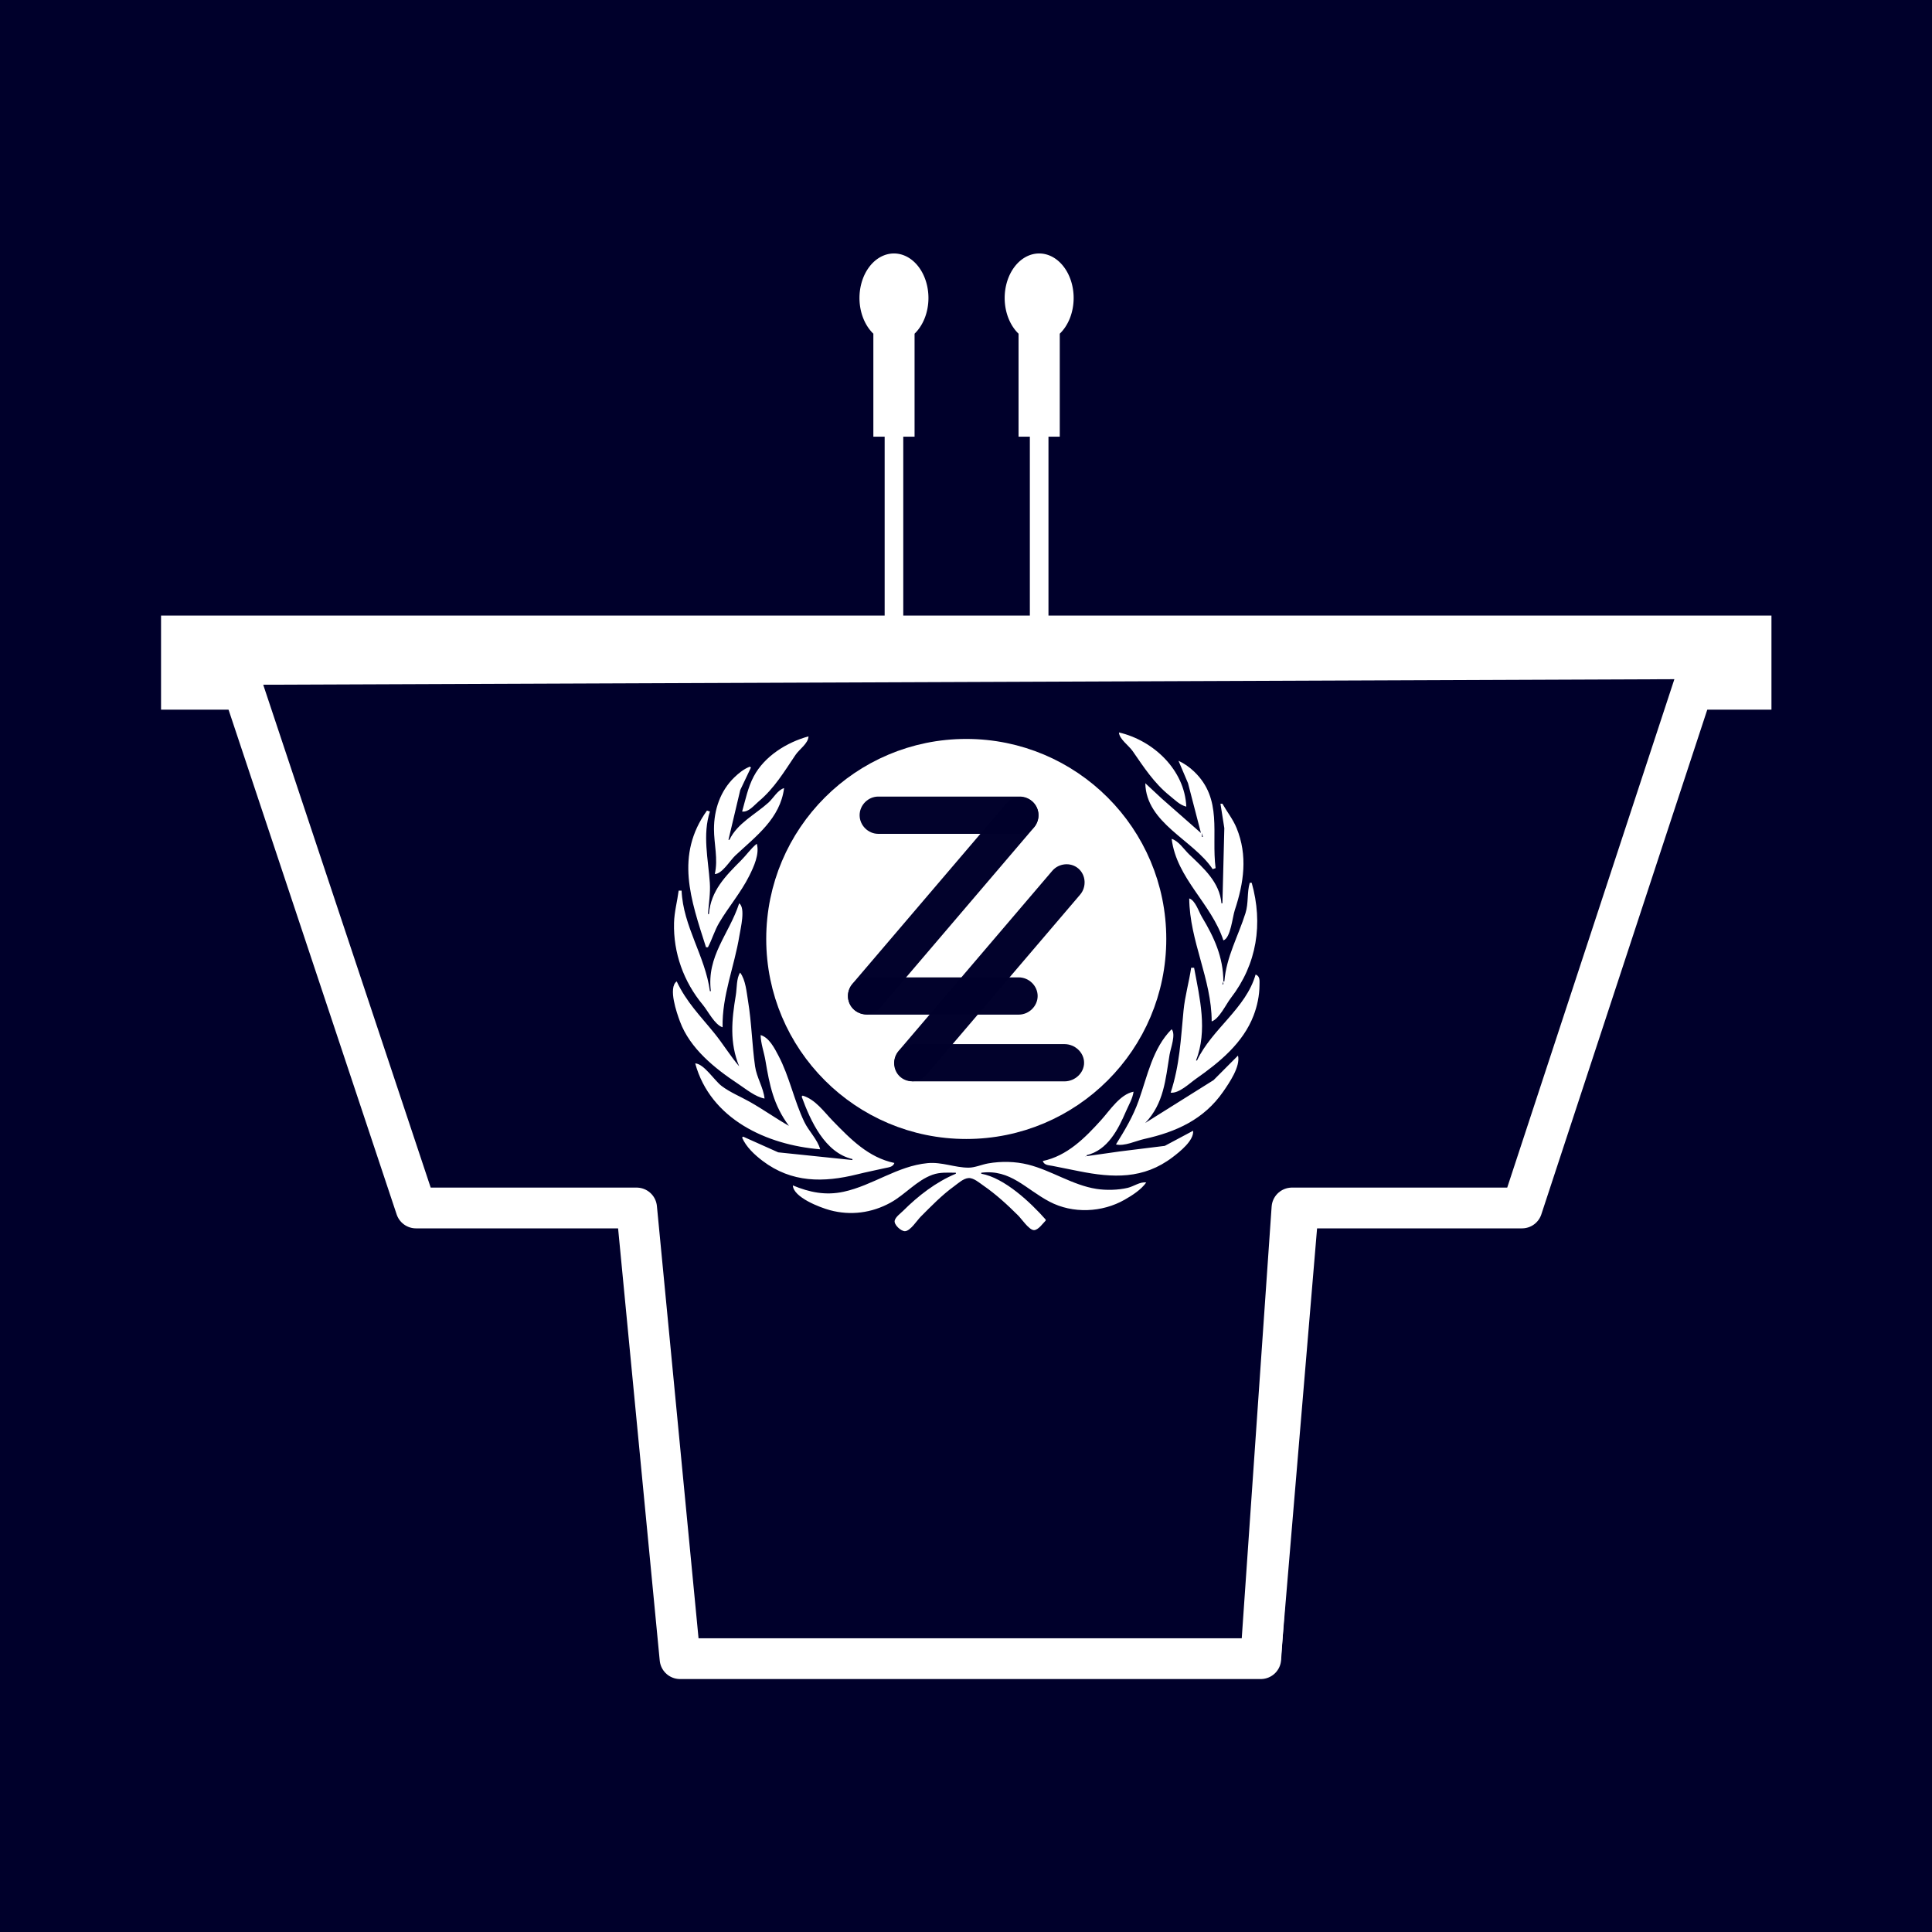 <svg width="1200" height="1200" version="1.1" viewBox="0 0 1200 1200" xmlns="http://www.w3.org/2000/svg">
 <rect width="1200" height="1200" style="fill:#00002b;stroke-linecap:round;stroke-linejoin:round;stroke-width:54.028"/>
 <g transform="matrix(1.013 0 0 1.013 -7.645 -7.152)">
  <g transform="translate(17.073 -174.97)">
   <path d="m372.12 890.9 25.045 309.1h378.6l25.992-309.1z" style="fill:#fff"/>
   <path d="m538.6 337.44a21.147 27.316 0 0 0-21.146 27.316 21.147 27.316 0 0 0 8.514 21.879v63.154h6.928v120.69h11.412v-120.69h6.928v-63.156a21.147 27.316 0 0 0 8.512-21.877 21.147 27.316 0 0 0-21.146-27.316z" style="fill:#fff;stroke-linecap:round;stroke-linejoin:round;stroke-width:1.54"/>
   <path d="m627.63 337.44a21.147 27.316 0 0 0-21.146 27.316 21.147 27.316 0 0 0 8.514 21.879v63.154h6.928v120.69h11.412v-120.69h6.928v-63.156a21.147 27.316 0 0 0 8.512-21.877 21.147 27.316 0 0 0-21.146-27.316z" style="fill:#fff;stroke-linecap:round;stroke-linejoin:round;stroke-width:1.54"/>
   <rect x="89.218" y="559.47" width="987.42" height="57.688" style="fill:#fff;stroke-linecap:round;stroke-linejoin:round;stroke-width:1.5"/>
   <path d="m1034.4 585.91-899.85 3.529 110.99 333.26h135.27l26.619 276.33h356.08l19.132-276.33h141.03z" style="fill:#00002b;stroke-linecap:round;stroke-linejoin:round;stroke-width:25;stroke:#fff"/>
  </g>
  <g transform="translate(-4.436)">
   <circle cx="604.44" cy="582.78" r="113.9" style="fill:#fff;stroke-linecap:round;stroke-linejoin:round;stroke-width:17.488;stroke:#fff"/>
   <path d="m698.06 456.16c0.18 4.03 6.039 8.021 8.365 11.373 6.906 9.95 13.22 19.77 22.761 27.415 3.122 2.501 6.205 5.76 10.176 6.704-0.985-22.593-20.235-40.617-41.301-45.491m-231.04 48.484c3.971 0.564 7.329-3.842 10.176-6.231 9.657-8.106 15.575-18.165 22.549-28.485 2.403-3.556 7.791-6.971 7.978-11.373-13.296 3.629-26.992 12.129-33.586 24.541-3.547 6.677-5.084 14.333-7.117 21.549m267.55-31.125 5.847 13.767 7.92 30.527-23.942-21.051-10.176-9.475c0.511 24.612 29.403 34.687 41.301 52.674l1.796-0.599c-2.695-21.326 4.49-42.352-13.169-59.234-2.837-2.712-6.024-4.947-9.577-6.608m-284.32 69.434c4.404 0.067 9.398-8.365 12.569-11.319 12.846-11.966 27.521-22.719 29.929-41.355-3.957 1.164-6.55 6.141-9.577 8.877-8.078 7.299-19.086 12.638-23.942 22.847h-0.599l7.23-30.527 6.537-13.767-0.599-0.599c-3.617 1.371-6.806 3.933-9.575 6.608-8.623 8.331-12.465 19.857-12.465 31.701 0 9.041 2.628 18.559 0.491 27.534m310.06-43.096 2.362 14.964-1.165 46.089h-0.599c-1.134-12.993-10.99-21.572-19.753-29.951-3.17-3.032-6.497-8.3-10.774-9.554 3.087 24.405 24.321 39.538 31.724 62.251 4.443-1.46 5.554-14.248 6.984-18.556 5.569-16.786 8.001-33.442 1.126-50.28-2.222-5.441-5.832-9.916-8.708-14.964h-1.197m-314.84 4.19c-19.685 27.49-9.973 54.482-0.599 83.799h1.197c2.555-4.848 4.047-10.216 6.855-14.964 5.763-9.746 13.364-18.607 18.429-28.731 2.772-5.54 6.486-13.507 4.644-19.753-3.597 2.901-6.309 6.897-9.578 10.176-9.559 9.59-18.581 18.579-19.752 32.921h-0.599c0.499-6.318 1.579-12.801 1.143-19.154-0.997-14.559-4.565-29.495 0.054-43.696l-1.796-0.599m303.47 13.767 0.599 2.394h-0.599v-2.394m-290.51 4.589-0.199 0.399 0.199-0.399m319.84 25.937c-1.756 5.94-0.682 12.428-2.602 18.556-4.429 14.138-11.774 26.859-12.96 41.9h-0.599c-0.124-14.994-5.609-26.905-13.169-39.505-1.979-3.298-4.006-10.154-7.781-11.373 0.216 26.128 13.767 49.542 13.767 75.419 4.619-1.524 8.783-10.51 11.763-14.365 16.02-20.738 19.832-45.589 12.779-70.631h-1.197m-350.16 4.788c-0.853 6.602-2.659 13.045-2.838 19.753-0.492 18.432 5.908 36.158 17.654 50.28 3.199 3.846 7.304 12.286 12.12 13.767-0.403-19.521 7.222-37.111 10.323-56.265 0.717-4.426 3.849-16.871-0.148-19.753-6.218 19.072-20.094 32.224-17.358 53.871h-0.599c-2.917-21.659-16.416-39.687-17.358-61.652h-1.796m333.79 8.181-0.2 0.399 0.2-0.399m-19.554 39.106c-1.3 8.831-3.819 17.372-4.687 26.337-1.72 17.758-2.308 33.176-7.883 50.28 5.185 0.533 11.495-5.7 15.562-8.547 14.33-10.031 28.832-21.904 35.276-38.739 2.23-5.826 3.602-12.307 3.63-18.556 9e-3 -2.653 0.487-5.571-2.394-6.584-5.965 20.866-26.76 33.324-35.914 52.674h-0.599c7.143-18.518 2.306-38.005-1.197-56.864h-1.796m-276.54 2.993c-2.303 3.287-1.968 9.749-2.642 13.767-2.549 15.198-3.926 29.142 2.043 43.696-5.488-6.435-9.897-13.777-15.24-20.351-8.744-10.76-17.047-19.014-23.069-31.724-5.414 3.905 0.12 19.494 1.987 24.541 6.159 16.642 21.384 28.807 35.722 38.305 4.763 3.156 10.478 7.955 16.162 8.981-0.687-6.718-4.839-12.871-5.815-19.753-1.892-13.347-2.106-26.783-4.313-40.104-0.903-5.451-1.454-12.837-4.837-17.358m296.28 5.387v1.796h-0.599l0.599-1.796m-31.724 29.329c-11.693 11.791-14.782 28.565-20.167 43.696-3.525 9.904-8.439 18.084-13.952 26.936 5.134 1.283 12.234-2.206 17.358-3.338 19.495-4.305 36.565-11.963 48.361-28.985 3.635-5.246 10.726-15.496 9.101-22.147l-14.964 15.024-41.9 26.277c11.447-11.995 12.386-26.479 14.916-41.9 0.645-3.93 4.004-12.489 1.245-15.562m-252 3.591c0.111 5.217 2.074 10.41 2.944 15.562 2.588 15.327 4.93 27.299 14.414 40.104-8.125-4.624-15.78-10.098-23.942-14.711-5.727-3.235-12.104-5.792-17.358-9.771-4.392-3.325-10.768-13.592-16.162-13.827 9.35 34.184 43.858 49.998 76.616 52.674-1.534-5.902-7.022-11.176-9.706-16.76-6.313-13.132-9.095-27.811-15.901-40.702-2.382-4.513-5.7-11.108-10.905-12.569m266.97 15.562-1.796 2.394 1.796-2.394m-279.53 3.591 1.197 2.394-1.197-2.394m185.56 58.061c0.925 2.631 3.508 2.506 5.986 2.993l16.162 3.232c20.787 4.165 39.57 5.053 57.462-8.559 4.295-3.268 13.18-10.244 12.569-16.222l-17.358 9.266-27.534 3.405-20.351 2.891v-0.599c12.861-3.054 19.287-15.758 24.111-26.936 1.642-3.805 4.083-7.851 4.62-11.971-8.301 1.606-14.535 11.469-19.855 17.358-9.86 10.917-20.801 22.002-35.812 25.14m-147.24-40.104-0.599 0.599c5.441 14.952 14.242 34.4 31.125 38.309v0.599l-45.491-4.721-21.549-9.645-0.599 0.599c2.415 5.712 7.705 10.602 12.569 14.287 17.837 13.511 37.4 13.375 58.061 8.235 5.555-1.382 11.178-2.494 16.76-3.757 2.458-0.557 5.075-0.611 5.986-3.202-15.907-3.326-26.819-14.584-37.7-25.738-5.457-5.594-10.711-13.251-18.565-15.562m210.09 16.76-1.197 1.197 1.197-1.197m-217.88 1.796 1.197 1.796-1.197-1.796m181.36 18.755c0.463 0 0.096 0.298-0.199 0.2l0.199-0.2m-179.57 17.758c0.319 7.33 16.642 13.531 22.745 15.18 12.708 3.432 25.638 1.709 37.111-4.592 8.966-4.924 16.066-13.648 25.738-17.118 4.707-1.688 9.476-1.288 14.365-1.251v0.599c-12.137 5.053-23.08 13.518-32.322 22.745-1.596 1.593-4.609 3.697-5.18 5.986-0.628 2.519 3.961 6.68 6.376 6.514 3.299-0.227 7.364-6.694 9.578-8.909 6.513-6.515 12.871-13.118 20.351-18.549 2.463-1.788 5.787-4.917 8.979-5.123 3.083-0.199 6.598 2.89 8.979 4.533 7.816 5.397 14.848 11.84 21.549 18.541 2.006 2.006 6.609 8.855 9.586 8.855 2.61 0 5.485-4.173 7.174-5.862v-0.599c-9.177-10.418-25.239-25.59-39.505-28.133v-0.599c17.969-2.271 27.144 10.022 41.9 17.766 14.228 7.466 32.215 6.676 46.089-1.261 4.747-2.716 9.946-6.038 13.169-10.519-3.719-0.613-7.689 2.419-11.373 3.29-5.87 1.389-13.19 1.568-19.154 0.637-14.69-2.294-27.584-11.317-41.9-14.902-7.891-1.976-16.544-2.126-24.541-0.719-3.878 0.682-8.042 2.603-11.971 2.603-8.432 5.7e-4 -16.404-3.611-25.14-2.779-18.541 1.765-33.548 13.662-51.476 17.55-11.043 2.395-20.956 0.349-31.125-3.884z" style="fill:#fff;stroke-width:1.133"/>
   <g transform="matrix(.785 0 0 .785 479.83 458.17)" shape-rendering="auto" style="fill:#00002b">
    <path d="m210.21 51.287c-6.085-5.2-15.343-4.068-20.327 1.773l-120.08 140.74c-4.983 5.84-4.649 15.167 1.437 20.367 6.085 5.2 15.344 4.07 20.327-1.77l120.08-140.74c4.983-5.84 4.648-15.17-1.437-20.37z" color="#000000" color-rendering="auto" dominant-baseline="auto" image-rendering="auto" opacity=".99" solid-color="#000000" stop-color="#000000" style="font-feature-settings:normal;font-variant-alternates:normal;font-variant-caps:normal;font-variant-east-asian:normal;font-variant-ligatures:normal;font-variant-numeric:normal;font-variant-position:normal;font-variation-settings:normal;inline-size:0;isolation:auto;mix-blend-mode:normal;shape-margin:0;shape-padding:0;text-decoration-color:#000000;text-decoration-line:none;text-decoration-style:solid;text-indent:0;text-orientation:mixed;text-transform:none;white-space:normal"/>
    <path d="m90.001 47.529c-7.902 0-14.553 6.651-14.553 14.553 0 7.902 6.651 14.551 14.553 14.551h110.64c7.902 0 14.551-6.649 14.551-14.551s-6.649-14.553-14.551-14.553z" color="#000000" color-rendering="auto" dominant-baseline="auto" image-rendering="auto" opacity=".99" solid-color="#000000" stop-color="#000000" style="font-feature-settings:normal;font-variant-alternates:normal;font-variant-caps:normal;font-variant-east-asian:normal;font-variant-ligatures:normal;font-variant-numeric:normal;font-variant-position:normal;font-variation-settings:normal;inline-size:0;isolation:auto;mix-blend-mode:normal;shape-margin:0;shape-padding:0;text-decoration-color:#000000;text-decoration-line:none;text-decoration-style:solid;text-indent:0;text-orientation:mixed;text-transform:none;white-space:normal"/>
    <path d="m81.145 188.74c-8.045 0-14.815 6.649-14.815 14.551 0 7.902 6.77 14.553 14.815 14.553h118.54c8.045 0 14.815-6.651 14.815-14.553 0-7.902-6.77-14.551-14.815-14.551z" color="#000000" color-rendering="auto" dominant-baseline="auto" image-rendering="auto" opacity=".99" solid-color="#000000" stop-color="#000000" style="font-feature-settings:normal;font-variant-alternates:normal;font-variant-caps:normal;font-variant-east-asian:normal;font-variant-ligatures:normal;font-variant-numeric:normal;font-variant-position:normal;font-variation-settings:normal;inline-size:0;isolation:auto;mix-blend-mode:normal;shape-margin:0;shape-padding:0;text-decoration-color:#000000;text-decoration-line:none;text-decoration-style:solid;text-indent:0;text-orientation:mixed;text-transform:none;white-space:normal"/>
    <path d="m117.98 240.87c-8.349 0-15.376 6.651-15.376 14.553 0 7.902 7.027 14.551 15.376 14.551h117.42c8.349 0 15.376-6.649 15.376-14.551 0-7.902-7.027-14.553-15.376-14.553z" color="#000000" color-rendering="auto" dominant-baseline="auto" image-rendering="auto" opacity=".99" solid-color="#000000" stop-color="#000000" style="font-feature-settings:normal;font-variant-alternates:normal;font-variant-caps:normal;font-variant-east-asian:normal;font-variant-ligatures:normal;font-variant-numeric:normal;font-variant-position:normal;font-variation-settings:normal;inline-size:0;isolation:auto;mix-blend-mode:normal;shape-margin:0;shape-padding:0;text-decoration-color:#000000;text-decoration-line:none;text-decoration-style:solid;text-indent:0;text-orientation:mixed;text-transform:none;white-space:normal"/>
    <path d="m246.28 103.71c-6.085-5.2-15.343-4.068-20.327 1.773l-120.08 140.74c-4.983 5.84-4.649 15.167 1.437 20.367 6.085 5.2 15.344 4.07 20.327-1.77l120.08-140.74c4.983-5.84 4.648-15.17-1.437-20.37z" color="#000000" color-rendering="auto" dominant-baseline="auto" image-rendering="auto" opacity=".99" solid-color="#000000" stop-color="#000000" style="font-feature-settings:normal;font-variant-alternates:normal;font-variant-caps:normal;font-variant-east-asian:normal;font-variant-ligatures:normal;font-variant-numeric:normal;font-variant-position:normal;font-variation-settings:normal;inline-size:0;isolation:auto;mix-blend-mode:normal;shape-margin:0;shape-padding:0;text-decoration-color:#000000;text-decoration-line:none;text-decoration-style:solid;text-indent:0;text-orientation:mixed;text-transform:none;white-space:normal"/>
   </g>
  </g>
 </g>
</svg>
